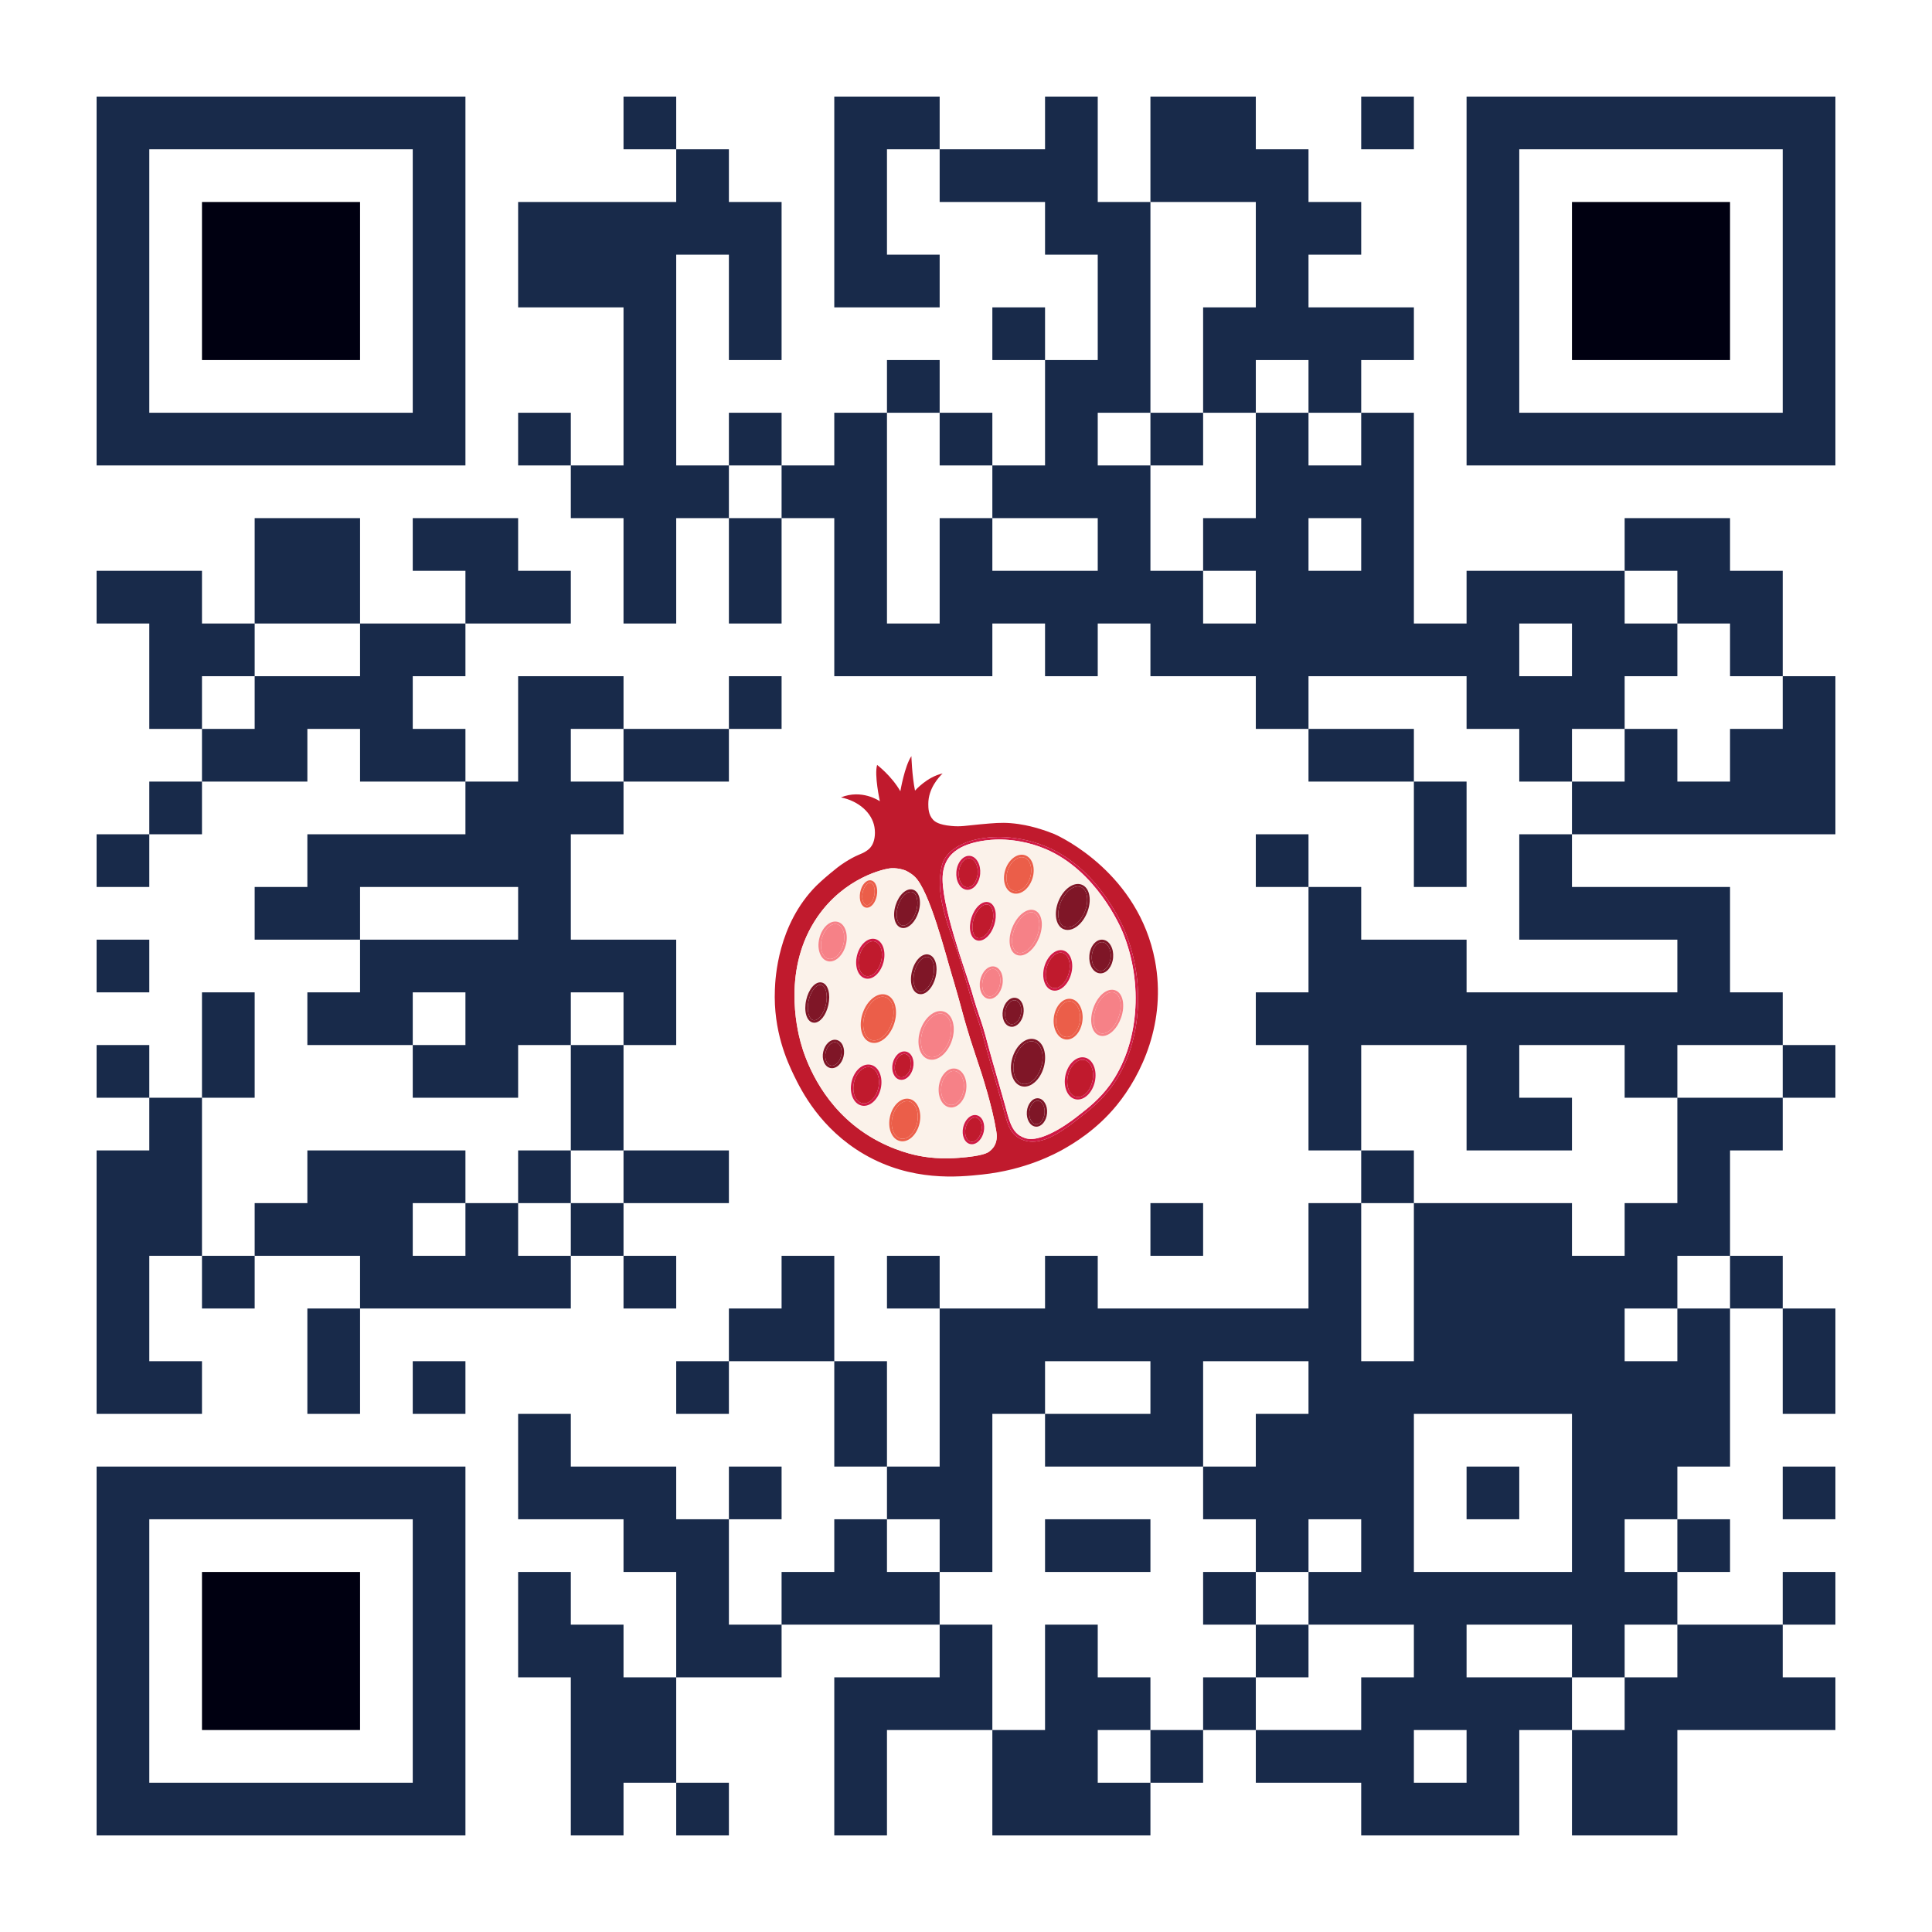 <?xml version="1.0" encoding="UTF-8"?> <svg xmlns="http://www.w3.org/2000/svg" width="1427" height="1427" viewBox="0 0 1427 1427" fill="none"><rect x="0" y="0" width="1427" height="1427" fill="#808080" stroke="none"/><g clip-path="url(#clip0_2001_2)"><path d="M1427 0H0V1427H1427V0Z" fill="white"></path><path d="M1355.65 71.35H71.35V1355.65H1355.65V71.35Z" fill="white"></path><path fill-rule="evenodd" clip-rule="evenodd" d="M71.35 71.35H343.78V343.78H71.35V71.35ZM110.269 110.269V304.861H304.861V110.269H110.269Z" fill="#182A4A"></path><path fill-rule="evenodd" clip-rule="evenodd" d="M149.187 149.187H265.943V265.943H149.187V149.187Z" fill="#000011"></path><path fill-rule="evenodd" clip-rule="evenodd" d="M1355.66 71.35V343.78H1083.23V71.35L1355.66 71.35ZM1316.74 110.269L1122.15 110.269V304.861H1316.74V110.269Z" fill="#182A4A"></path><path fill-rule="evenodd" clip-rule="evenodd" d="M1277.83 149.187V265.943H1161.07V149.187H1277.83Z" fill="#000011"></path><path fill-rule="evenodd" clip-rule="evenodd" d="M71.35 1355.66L71.35 1083.23H343.78V1355.66H71.35ZM110.269 1316.74H304.861V1122.15H110.269L110.269 1316.74Z" fill="#182A4A"></path><path fill-rule="evenodd" clip-rule="evenodd" d="M149.187 1277.83V1161.07H265.943V1277.83H149.187Z" fill="#000011"></path><path fill-rule="evenodd" clip-rule="evenodd" d="M460.536 71.35V110.269H499.454V149.187H382.699V227.024H460.536V343.78H421.617V304.861H382.699V343.78H421.617V382.699H460.536V460.536H499.454V382.699H538.373V460.536H577.291V382.699H616.21V499.454H732.966V460.536H771.884V499.454H810.803V460.536H849.721V499.454H927.559V538.373H966.477V577.291H1044.31V655.129H1083.23V577.291H1044.31V538.373H966.477V499.454H1083.23V538.373H1122.15V577.291H1161.07V616.21H1122.15V694.047H1238.91V732.966H1083.23V694.047H1005.4V655.129H966.477V616.21H927.559V655.129H966.477V732.966H927.559V771.884H966.477V849.721H1005.4V888.64H966.477V966.477H810.803V927.559H771.884V966.477H694.047V927.559H655.129V966.477H694.047V1083.23H655.129V1005.4H616.21V927.559H577.291V966.477H538.373V1005.4H499.454V1044.31H538.373V1005.4H616.21V1083.23H655.129V1122.15H616.21V1161.07H577.291V1199.99H538.373V1122.15H577.291V1083.23H538.373V1122.15H499.454V1083.23H421.617V1044.31H382.699V1122.15H460.536V1161.07H499.454V1238.91H460.536V1199.99H421.617V1161.07H382.699V1238.91H421.617V1355.66H460.536V1316.74H499.454V1355.66H538.373V1316.74H499.454V1238.91H577.291V1199.99H694.047V1238.91H616.21V1355.66H655.129V1277.83H732.966V1355.66H849.721V1316.74H888.64V1277.83H927.559V1316.74H1005.4V1355.66H1122.15V1277.83H1161.07V1355.66H1238.91V1277.83H1355.66V1238.91H1316.74V1199.99H1355.66V1161.07H1316.74V1199.99H1238.91V1161.07H1277.83V1122.15H1238.91V1083.23H1277.83V966.477H1316.74V1044.31H1355.66V966.477H1316.74V927.559H1277.83V849.721H1316.74V810.803H1355.66V771.884H1316.74V732.966H1277.83V655.129H1161.07V616.21H1355.66V499.454H1316.74V421.617H1277.83V382.699H1199.99V421.617H1083.23V460.536H1044.31V304.861H1005.4V265.943H1044.31V227.024H966.477V188.106H1005.4V149.187H966.477V110.269H927.559V71.35H849.721V149.187H810.803V71.35H771.884V110.269H694.047V71.35H616.21V227.024H694.047V188.106H655.129V110.269H694.047V149.187H771.884V188.106H810.803V265.943H771.884V227.024H732.966V265.943H771.884V343.78H732.966V304.861H694.047V265.943H655.129V304.861H616.21V343.78H577.291V304.861H538.373V343.78H499.454V188.106H538.373V265.943H577.291V149.187H538.373V110.269H499.454V71.35H460.536ZM1005.4 71.35V110.269H1044.31V71.35H1005.4ZM849.721 149.187V304.861H810.803V343.78H849.721V421.617H888.64V460.536H927.559V421.617H888.64V382.699H927.559V304.861H966.477V343.78H1005.4V304.861H966.477V265.943H927.559V304.861H888.64V227.024H927.559V149.187H849.721ZM655.129 304.861V460.536H694.047V382.699H732.966V421.617H810.803V382.699H732.966V343.78H694.047V304.861H655.129ZM849.721 304.861V343.78H888.64V304.861H849.721ZM538.373 343.78V382.699H577.291V343.78H538.373ZM188.106 382.699V460.536H149.187V421.617H71.35V460.536H110.269V538.373H149.187V577.291H110.269V616.21H71.35V655.129H110.269V616.21H149.187V577.291H227.024V538.373H265.943V577.291H343.78V616.21H227.024V655.129H188.106V694.047H265.943V732.966H227.024V771.884H304.861V810.803H382.699V771.884H421.617V849.721H382.699V888.64H343.78V849.721H227.024V888.64H188.106V927.559H149.187V810.803H188.106V732.966H149.187V810.803H110.269V771.884H71.35V810.803H110.269V849.721H71.35V1044.31H149.187V1005.4H110.269V927.559H149.187V966.477H188.106V927.559H265.943V966.477H227.024V1044.31H265.943V966.477H421.617V927.559H460.536V966.477H499.454V927.559H460.536V888.64H538.373V849.721H460.536V771.884H499.454V694.047H421.617V616.21H460.536V577.291H538.373V538.373H577.291V499.454H538.373V538.373H460.536V499.454H382.699V577.291H343.78V538.373H304.861V499.454H343.78V460.536H421.617V421.617H382.699V382.699H304.861V421.617H343.78V460.536H265.943V382.699H188.106ZM966.477 382.699V421.617H1005.4V382.699H966.477ZM1199.99 421.617V460.536H1238.91V499.454H1199.99V538.373H1161.07V577.291H1199.99V538.373H1238.91V577.291H1277.83V538.373H1316.74V499.454H1277.83V460.536H1238.91V421.617H1199.99ZM188.106 460.536V499.454H149.187V538.373H188.106V499.454H265.943V460.536H188.106ZM1122.15 460.536V499.454H1161.07V460.536H1122.15ZM421.617 538.373V577.291H460.536V538.373H421.617ZM265.943 655.129V694.047H382.699V655.129H265.943ZM71.35 694.047V732.966H110.269V694.047H71.35ZM304.861 732.966V771.884H343.78V732.966H304.861ZM421.617 732.966V771.884H460.536V732.966H421.617ZM1005.4 771.884V849.721H1044.31V888.64H1005.4V1005.4H1044.31V888.64H1161.07V927.559H1199.99V888.64H1238.91V810.803H1316.74V771.884H1238.91V810.803H1199.99V771.884H1122.15V810.803H1161.07V849.721H1083.23V771.884H1005.4ZM421.617 849.721V888.64H382.699V927.559H421.617V888.64H460.536V849.721H421.617ZM304.861 888.64V927.559H343.78V888.64H304.861ZM849.721 888.64V927.559H888.64V888.64H849.721ZM1238.91 927.559V966.477H1199.99V1005.4H1238.91V966.477H1277.83V927.559H1238.91ZM304.861 1005.4V1044.31H343.78V1005.4H304.861ZM771.884 1005.4V1044.31H732.966V1161.07H694.047V1122.15H655.129V1161.07H694.047V1199.99H732.966V1277.83H771.884V1199.99H810.803V1238.91H849.721V1277.83H810.803V1316.74H849.721V1277.83H888.64V1238.91H927.559V1277.83H1005.4V1238.91H1044.31V1199.99H966.477V1161.07H1005.4V1122.15H966.477V1161.07H927.559V1122.15H888.64V1083.23H927.559V1044.31H966.477V1005.4H888.64V1083.23H771.884V1044.31H849.721V1005.4H771.884ZM1044.31 1044.31V1161.07H1161.07V1044.31H1044.31ZM1083.23 1083.23V1122.15H1122.15V1083.23H1083.23ZM1316.74 1083.23V1122.15H1355.66V1083.23H1316.74ZM771.884 1122.15V1161.07H849.721V1122.15H771.884ZM1199.99 1122.15V1161.07H1238.91V1122.15H1199.99ZM888.64 1161.07V1199.99H927.559V1238.91H966.477V1199.99H927.559V1161.07H888.64ZM1083.23 1199.99V1238.91H1161.07V1277.83H1199.99V1238.91H1238.91V1199.99H1199.99V1238.91H1161.07V1199.99H1083.23ZM1044.31 1277.83V1316.74H1083.23V1277.83H1044.31Z" fill="#182A4A"></path><path d="M734.531 846.216C736.856 842.065 736.21 837.674 735.878 835.571C732.871 816.752 724.735 792.085 724.735 792.085C723.517 788.303 722.262 784.502 720.971 780.683C719.513 776.292 718.037 771.883 716.635 767.437C715.252 763.046 714.052 758.987 713.905 758.452C713.443 756.883 712.945 755.168 712.41 753.304C711.599 750.426 710.934 747.972 710.233 745.371C709.624 743.12 708.997 740.777 708.204 737.936C705.953 729.818 703.315 721.054 702.853 719.486C698.37 704.727 686.581 657.754 675.53 647.422C672.319 644.434 668.574 642.884 668.574 642.884C668.574 642.884 664.109 641.076 658.648 641.26C653.114 641.463 623.723 648.271 603.761 677.255C577.913 714.819 588.577 759.559 591.308 769.669C594.647 782.104 605.68 813.339 635.642 834.851C653.464 847.674 671.415 852.249 678.297 853.614C681.268 854.223 684.127 854.648 687.024 854.961C691.415 855.422 698.407 855.939 708.333 855.183C725.823 853.836 729.384 851.548 730.86 850.386C733.055 848.67 734.089 847.046 734.531 846.216ZM821.373 802.288C842.904 772.326 846.778 726.368 830.967 687.938C827.812 680.281 810.211 641.223 772.962 625.394C759.826 619.822 747.52 618.42 739.513 618.235C734.863 618.124 718.406 618.143 706.267 625.91C700.492 629.6 698.167 633.475 697.392 634.914C696.691 636.187 695.437 638.788 694.68 644.581C693.001 657.385 695.972 668.566 698.075 676.351C699.791 682.661 701.119 686.277 702.983 691.295C703.887 693.768 704.938 696.572 706.193 700.188C708.167 705.889 709.532 710.169 715.953 732.77C718.665 742.327 720.344 747.253 721.82 751.588C723.572 756.791 725.104 761.293 727.908 772.123C729.07 776.606 731.672 785.628 734.421 795.185C736.635 802.823 738.904 810.738 740.491 816.457C740.896 817.933 741.265 819.317 741.616 820.627C744.125 830.017 745.638 835.681 751.265 839.685C751.985 840.202 753.94 841.475 756.523 842.342C758.534 842.987 760.582 843.283 762.648 843.283C774.696 843.283 787.611 833.228 797.426 825.571L798.791 824.501C804.031 820.442 813.754 812.878 821.373 802.288ZM853.088 709.505C861.686 754.836 843.254 793.893 824.694 816.512C809.621 834.888 792.426 844.851 785.581 848.744C779.77 852.046 757.519 864.149 725.362 867.525C708.093 869.352 673.445 872.986 638.299 852.581C605.92 833.781 591.769 805.424 586.345 794.17C581.658 784.429 571.032 761.68 572.341 730.759C572.692 722.475 574.389 682.956 602.931 654.249C603.761 653.418 607.746 649.599 613.281 645.024C617.008 641.943 619.904 639.544 624.111 636.851C627.819 634.489 631.085 632.737 633.52 631.703C637.21 630.135 638.132 629.766 640.033 628.456C641.988 627.146 642.819 626.224 643.852 624.656C645.697 621.851 646.878 616.63 645.881 610.874C644.073 600.358 634.258 591.631 621.14 588.974C636.49 582.757 649.294 591.41 649.885 591.815C649.737 591.096 645.66 572.407 647.855 564.99C647.855 564.99 658.353 572.868 665.013 584.417C665.013 584.417 668.131 565.912 673.168 558.496C673.168 558.496 673.611 573.015 675.843 583.974C675.843 583.974 684.754 573.735 696.23 571.3C693.5 573.956 685.585 582.332 685.659 593.937C685.677 596.797 685.714 601.741 689.127 605.394C690.474 606.852 693.241 609.176 702.651 610.062C709.827 610.745 713.13 609.859 723.683 608.881C734.181 607.922 739.439 607.442 746.468 607.996C754.623 608.641 761.099 610.32 764.18 611.132C764.18 611.132 771.357 613.014 778.331 615.892C784.493 618.438 840.967 645.614 853.088 709.505Z" fill="#C01A2D"></path><path d="M819.879 801.218C841.059 771.735 844.823 726.497 829.27 688.639C827.351 684.008 809.602 642.976 772.242 627.091C759.383 621.63 747.317 620.265 739.476 620.08C738.074 620.043 719.347 619.711 707.429 627.331C703.831 629.655 701.894 632.017 701.211 632.921C697.448 637.829 696.728 643.05 696.47 645.061C693.702 665.392 714.366 720.446 717.724 732.272C720.417 741.773 722.096 746.681 723.554 750.998C725.343 756.238 726.875 760.776 729.698 771.662C730.86 776.126 733.443 785.13 736.192 794.668C738.406 802.325 740.675 810.221 742.262 815.977C742.668 817.453 743.037 818.837 743.387 820.147C745.804 829.132 747.704 834.685 752.335 838.172C752.335 838.172 754.254 839.63 757.114 840.589C770.416 845.035 794.603 825.497 796.3 824.114L797.666 823.044C803.182 818.763 812.407 811.586 819.879 801.218ZM830.967 687.938C846.778 726.368 842.904 772.326 821.373 802.288C813.754 812.878 804.031 820.442 798.791 824.501L797.426 825.571C787.611 833.228 774.696 843.283 762.648 843.283C760.582 843.283 758.534 842.987 756.523 842.342C753.94 841.475 751.985 840.202 751.265 839.685C745.638 835.681 744.125 830.017 741.616 820.627C741.265 819.317 740.896 817.933 740.491 816.457C738.904 810.738 736.635 802.823 734.421 795.185C731.672 785.628 729.07 776.606 727.908 772.123C725.104 761.293 723.572 756.791 721.82 751.588C720.344 747.253 718.665 742.327 715.953 732.77C709.532 710.169 708.167 705.889 706.193 700.188C704.938 696.572 703.887 693.768 702.983 691.295C701.119 686.277 699.791 682.661 698.075 676.351C695.972 668.566 693.001 657.385 694.68 644.581C695.437 638.788 696.691 636.187 697.392 634.914C698.167 633.475 700.492 629.6 706.267 625.91C718.406 618.143 734.863 618.125 739.513 618.235C747.52 618.42 759.826 619.822 772.962 625.394C810.211 641.223 827.812 680.281 830.967 687.938Z" fill="#D01A45"></path><path d="M723.978 645.393C724.255 642.109 723.628 638.936 722.225 636.463C720.768 633.862 718.628 632.331 716.211 632.128C711.396 631.777 706.949 637.017 706.377 643.935C706.1 647.219 706.728 650.393 708.111 652.865C709.587 655.466 711.709 656.998 714.126 657.201C714.311 657.219 714.477 657.219 714.661 657.219C719.292 657.219 723.425 652.053 723.978 645.393ZM734.365 683.178C735.528 679.506 735.804 675.779 735.14 672.698C734.421 669.414 732.742 667.2 730.399 666.462C728.074 665.724 725.417 666.555 722.945 668.824C720.62 670.964 718.702 674.156 717.539 677.827C716.377 681.499 716.1 685.225 716.764 688.307C717.465 691.591 719.144 693.804 721.487 694.542C722.041 694.727 722.613 694.801 723.203 694.801C725.085 694.801 727.059 693.915 728.941 692.181C731.284 690.041 733.203 686.849 734.365 683.178ZM740.398 727.327C741.634 720.759 738.959 714.708 734.421 713.859C729.882 712.992 725.177 717.66 723.941 724.228C722.705 730.814 725.38 736.866 729.919 737.714C730.288 737.788 730.638 737.807 731.007 737.807C733.092 737.807 735.159 736.7 736.837 734.836C738.516 732.973 739.826 730.353 740.398 727.327ZM755.877 749.098C756.984 743.249 754.494 737.825 750.324 737.05C748.239 736.663 746.081 737.438 744.254 739.264C742.52 740.998 741.284 743.471 740.749 746.257C740.232 749.024 740.49 751.791 741.468 754.042C742.501 756.404 744.236 757.917 746.32 758.304C746.653 758.378 747.003 758.415 747.354 758.415C749.254 758.415 751.136 757.437 752.667 755.776C754.198 754.116 755.379 751.791 755.877 749.098ZM762.556 648.88C763.737 645.19 763.829 641.371 762.833 638.161C761.8 634.84 759.733 632.515 756.984 631.648C751.468 629.895 744.974 634.766 742.501 642.515C741.339 646.205 741.247 650.005 742.225 653.215C743.258 656.555 745.343 658.861 748.073 659.728C748.848 659.986 749.641 660.097 750.453 660.097C752.501 660.097 754.623 659.322 756.615 657.791C759.272 655.725 761.394 652.57 762.556 648.88ZM767.39 692.882C769.161 688.583 769.862 684.118 769.364 680.336C768.829 676.351 767.058 673.547 764.346 672.44C761.652 671.333 758.405 672.071 755.232 674.525C752.206 676.868 749.568 680.521 747.796 684.82C746.025 689.118 745.324 693.583 745.822 697.365C746.357 701.35 748.129 704.155 750.841 705.262C751.671 705.612 752.556 705.778 753.46 705.778C758.46 705.778 764.18 700.686 767.39 692.882ZM770.951 788.211C772.224 783.654 772.279 779.023 771.08 775.167C769.825 771.182 767.39 768.488 764.198 767.603C757.778 765.776 750.361 772.086 747.667 781.643C744.974 791.2 747.999 800.461 754.401 802.269C755.158 802.472 755.933 802.583 756.726 802.583C759.235 802.583 761.837 801.494 764.235 799.41C767.279 796.753 769.659 792.786 770.951 788.211ZM773.368 822.342C773.884 816.568 770.951 811.568 766.836 811.199C762.741 810.83 758.958 815.239 758.442 821.014C757.925 826.789 760.859 831.789 764.973 832.158C765.139 832.176 765.287 832.194 765.453 832.194C769.382 832.194 772.869 827.896 773.368 822.342ZM791.116 719.523C792.223 715.667 792.26 711.756 791.245 708.49C790.193 705.096 788.109 702.808 785.397 702.033C779.972 700.502 773.681 705.852 771.375 713.951C769.087 722.069 771.67 729.91 777.094 731.442C777.74 731.626 778.404 731.718 779.068 731.718C781.209 731.718 783.404 730.777 785.452 729.006C788.016 726.755 790.027 723.379 791.116 719.523ZM799.492 754.079C799.99 750.131 799.381 746.275 797.813 743.231C796.19 740.057 793.699 738.102 790.802 737.751C787.924 737.382 785.028 738.655 782.666 741.33C780.378 743.895 778.865 747.493 778.367 751.441C777.334 759.706 781.227 767.031 787.057 767.769C787.371 767.806 787.703 767.824 788.016 767.824C790.581 767.824 793.09 766.551 795.193 764.189C797.463 761.607 798.994 758.027 799.492 754.079ZM802.887 674.23C804.658 669.912 805.285 665.411 804.639 661.555C803.975 657.533 802.02 654.673 799.123 653.474C796.226 652.293 792.832 652.957 789.511 655.337C786.338 657.606 783.607 661.241 781.836 665.558C778.109 674.617 779.806 683.916 785.6 686.314C786.54 686.701 787.537 686.886 788.57 686.886C790.71 686.886 792.979 686.074 795.212 684.469C798.385 682.181 801.116 678.547 802.887 674.23ZM808.661 798.948C810.543 790.443 807.241 782.436 801.263 781.108C798.293 780.444 795.175 781.477 792.444 784.023C789.824 786.458 787.887 790.056 786.983 794.096C785.083 802.601 788.404 810.59 794.382 811.937C794.953 812.066 795.525 812.121 796.097 812.121C801.54 812.121 806.946 806.623 808.661 798.948ZM822.185 707.217C822.462 703.952 821.834 700.815 820.432 698.362C818.975 695.779 816.835 694.266 814.418 694.063C809.547 693.62 805.156 698.897 804.603 705.76C804.326 709.007 804.953 712.162 806.337 714.616C807.813 717.198 809.934 718.711 812.351 718.914C812.536 718.933 812.702 718.933 812.886 718.933C817.517 718.933 821.65 713.822 822.185 707.217ZM828.052 751.718C829.583 747.345 830.026 742.843 829.288 739.08C828.495 735.131 826.521 732.401 823.698 731.423C817.96 729.394 810.875 735.15 807.573 744.504C804.27 753.858 806.189 762.769 811.927 764.798C812.702 765.075 813.495 765.204 814.307 765.204C819.51 765.204 825.192 759.817 828.052 751.718ZM829.27 688.639C844.823 726.497 841.059 771.735 819.879 801.218C812.407 811.586 803.182 818.763 797.666 823.044L796.3 824.114C794.603 825.497 770.416 845.035 757.113 840.589C754.254 839.63 752.335 838.172 752.335 838.172C747.704 834.685 745.804 829.132 743.387 820.147C743.036 818.837 742.667 817.453 742.262 815.977C740.675 810.221 738.406 802.325 736.192 794.668C733.443 785.13 730.86 776.126 729.697 771.662C726.875 760.776 725.343 756.238 723.554 750.998C722.096 746.681 720.417 741.773 717.724 732.272C714.366 720.446 693.702 665.392 696.47 645.061C696.728 643.05 697.448 637.829 701.211 632.921C701.894 632.017 703.831 629.655 707.429 627.331C719.347 619.711 738.074 620.043 739.476 620.08C747.317 620.265 759.383 621.63 772.242 627.091C809.602 642.976 827.351 684.008 829.27 688.639Z" fill="#FBF2EA"></path><path d="M827.794 742.843C827.794 741.663 827.702 740.5 827.48 739.43C826.816 736.146 825.266 733.932 823.089 733.157C822.499 732.954 821.908 732.862 821.3 732.862C816.927 732.862 811.872 737.881 809.307 745.113C806.411 753.36 807.85 761.404 812.536 763.064C817.222 764.725 823.403 759.356 826.299 751.109C827.296 748.305 827.794 745.463 827.794 742.843ZM829.288 739.08C830.026 742.843 829.583 747.345 828.052 751.718C825.192 759.817 819.51 765.204 814.307 765.204C813.495 765.204 812.702 765.075 811.927 764.798C806.189 762.769 804.271 753.858 807.573 744.504C810.876 735.15 817.96 729.394 823.698 731.423C826.521 732.401 828.495 735.132 829.288 739.08Z" fill="#F68187"></path><path d="M827.48 739.43C827.702 740.5 827.794 741.663 827.794 742.843C827.794 745.463 827.296 748.305 826.299 751.109C823.403 759.356 817.222 764.725 812.536 763.064C807.85 761.404 806.411 753.36 809.307 745.113C811.872 737.881 816.927 732.862 821.3 732.862C821.908 732.862 822.499 732.954 823.089 733.157C825.266 733.932 826.816 736.146 827.48 739.43Z" fill="#F68187"></path><path d="M820.359 707.07C820.598 704.173 820.045 701.406 818.846 699.266C817.683 697.236 816.06 696.037 814.27 695.889H813.883C810.193 695.889 806.909 700.262 806.429 705.907C806.189 708.804 806.724 711.571 807.942 713.712C809.104 715.723 810.728 716.922 812.518 717.069C816.392 717.401 819.86 712.9 820.359 707.07ZM820.432 698.362C821.835 700.815 822.462 703.952 822.185 707.217C821.65 713.822 817.517 718.933 812.887 718.933C812.702 718.933 812.536 718.933 812.352 718.914C809.935 718.711 807.813 717.199 806.337 714.616C804.953 712.162 804.326 709.007 804.603 705.76C805.156 698.897 809.547 693.62 814.418 694.063C816.835 694.266 818.975 695.779 820.432 698.362Z" fill="#7F1627"></path><path d="M818.846 699.266C820.045 701.406 820.598 704.173 820.358 707.07C819.86 712.9 816.392 717.402 812.517 717.069C810.728 716.922 809.104 715.723 807.942 713.712C806.724 711.571 806.189 708.804 806.429 705.907C806.909 700.262 810.193 695.889 813.883 695.889H814.27C816.06 696.037 817.683 697.236 818.846 699.266Z" fill="#7F1627"></path><path d="M806.854 798.543C808.532 791.034 805.839 784.023 800.857 782.916C800.415 782.805 799.953 782.768 799.511 782.768C797.555 782.768 795.544 783.654 793.717 785.37C791.356 787.565 789.603 790.812 788.791 794.502C787.113 802.011 789.806 809.022 794.788 810.129C799.75 811.236 805.175 806.052 806.854 798.543ZM801.263 781.108C807.241 782.436 810.543 790.443 808.662 798.948C806.946 806.623 801.54 812.121 796.097 812.121C795.526 812.121 794.954 812.066 794.382 811.937C788.404 810.59 785.083 802.601 786.983 794.096C787.887 790.056 789.825 786.458 792.444 784.023C795.175 781.477 798.293 780.444 801.263 781.108Z" fill="#D01A45"></path><path d="M800.857 782.916C805.839 784.023 808.532 791.034 806.854 798.543C805.175 806.052 799.75 811.236 794.788 810.129C789.806 809.022 787.113 802.011 788.791 794.502C789.603 790.812 791.356 787.565 793.717 785.37C795.544 783.654 797.555 782.768 799.511 782.768C799.953 782.768 800.415 782.805 800.857 782.916Z" fill="#C01A2D"></path><path d="M803.053 664.654C803.053 663.695 802.979 662.754 802.831 661.868C802.26 658.492 800.691 656.131 798.422 655.19C797.703 654.894 796.946 654.747 796.153 654.747C794.4 654.747 792.5 655.448 790.599 656.832C787.703 658.916 785.194 662.274 783.552 666.259C780.212 674.377 781.448 682.606 786.301 684.598C788.588 685.539 791.374 684.949 794.142 682.956C797.038 680.871 799.529 677.532 801.189 673.528C802.407 670.54 803.053 667.477 803.053 664.654ZM804.64 661.555C805.285 665.411 804.658 669.912 802.887 674.23C801.116 678.547 798.385 682.181 795.212 684.469C792.979 686.074 790.71 686.886 788.57 686.886C787.537 686.886 786.541 686.701 785.6 686.314C779.806 683.916 778.109 674.617 781.836 665.558C783.607 661.241 786.338 657.607 789.511 655.337C792.832 652.957 796.227 652.293 799.123 653.474C802.02 654.673 803.975 657.533 804.64 661.555Z" fill="#7F1627"></path><path d="M802.832 661.868C802.979 662.754 803.053 663.695 803.053 664.654C803.053 667.477 802.407 670.54 801.19 673.529C799.529 677.532 797.038 680.871 794.142 682.956C791.374 684.949 788.589 685.539 786.301 684.598C781.449 682.606 780.212 674.377 783.552 666.259C785.194 662.274 787.703 658.917 790.6 656.832C792.5 655.448 794.4 654.747 796.153 654.747C796.946 654.747 797.703 654.895 798.422 655.19C800.691 656.131 802.26 658.492 802.832 661.868Z" fill="#7F1627"></path><path d="M797.666 753.839C797.776 753.009 797.813 752.197 797.813 751.404C797.813 748.71 797.26 746.164 796.171 744.061C794.824 741.46 792.832 739.855 790.581 739.578C790.341 739.559 790.083 739.541 789.843 739.541C787.814 739.541 785.784 740.592 784.05 742.548C782.002 744.854 780.637 748.083 780.194 751.662C779.29 758.931 782.463 765.333 787.279 765.924C789.566 766.219 791.873 765.149 793.81 762.953C795.839 760.666 797.204 757.418 797.666 753.839ZM797.813 743.231C799.381 746.275 799.99 750.131 799.492 754.079C798.994 758.027 797.463 761.607 795.193 764.189C793.09 766.551 790.581 767.824 788.017 767.824C787.703 767.824 787.371 767.806 787.057 767.769C781.227 767.031 777.334 759.706 778.367 751.441C778.866 747.493 780.378 743.895 782.666 741.33C785.028 738.655 787.924 737.382 790.802 737.751C793.699 738.102 796.19 740.057 797.813 743.231Z" fill="#EB5E49"></path><path d="M797.813 751.404C797.813 752.197 797.776 753.009 797.666 753.839C797.205 757.419 795.839 760.666 793.81 762.953C791.873 765.149 789.566 766.219 787.279 765.924C782.463 765.333 779.29 758.931 780.194 751.662C780.637 748.083 782.002 744.854 784.05 742.548C785.784 740.593 787.814 739.541 789.843 739.541C790.083 739.541 790.341 739.559 790.581 739.578C792.832 739.855 794.825 741.46 796.171 744.061C797.26 746.164 797.813 748.71 797.813 751.404Z" fill="#EB5E49"></path><path d="M790.138 713.564C790.138 711.959 789.917 710.428 789.474 709.044C788.625 706.258 786.983 704.413 784.899 703.823C784.419 703.675 783.921 703.62 783.441 703.62C779.345 703.62 774.954 708.103 773.165 714.45C771.154 721.59 773.146 728.397 777.611 729.67C779.696 730.242 782.039 729.523 784.234 727.604C786.541 725.593 788.349 722.549 789.345 719.025C789.862 717.18 790.138 715.335 790.138 713.564ZM791.245 708.49C792.26 711.756 792.223 715.667 791.116 719.523C790.028 723.379 788.017 726.755 785.452 729.006C783.404 730.777 781.209 731.718 779.069 731.718C778.404 731.718 777.74 731.626 777.094 731.442C771.67 729.91 769.087 722.069 771.375 713.951C773.681 705.852 779.973 700.502 785.397 702.033C788.109 702.808 790.194 705.096 791.245 708.49Z" fill="#D01A45"></path><path d="M789.474 709.044C789.917 710.427 790.138 711.959 790.138 713.564C790.138 715.335 789.861 717.18 789.345 719.025C788.349 722.549 786.541 725.593 784.234 727.604C782.039 729.523 779.696 730.242 777.611 729.67C773.146 728.397 771.154 721.589 773.165 714.449C774.954 708.103 779.345 703.62 783.441 703.62C783.921 703.62 784.419 703.675 784.899 703.823C786.983 704.413 788.625 706.258 789.474 709.044Z" fill="#C01A2D"></path><path d="M771.541 822.176C771.966 817.416 769.77 813.321 766.67 813.044C766.56 813.025 766.449 813.025 766.338 813.025C763.368 813.025 760.693 816.586 760.287 821.18C759.863 825.94 762.04 830.054 765.139 830.331C768.276 830.626 771.117 826.955 771.541 822.176ZM766.837 811.199C770.951 811.568 773.884 816.568 773.368 822.342C772.87 827.896 769.383 832.194 765.453 832.194C765.287 832.194 765.139 832.176 764.973 832.158C760.859 831.789 757.925 826.789 758.442 821.014C758.959 815.239 762.741 810.83 766.837 811.199Z" fill="#7F1627"></path><path d="M766.67 813.044C769.77 813.321 771.965 817.416 771.541 822.176C771.117 826.955 768.276 830.626 765.139 830.331C762.04 830.054 759.863 825.94 760.287 821.18C760.693 816.586 763.368 813.025 766.338 813.025C766.449 813.025 766.56 813.025 766.67 813.044Z" fill="#7F1627"></path><path d="M770.102 781.182C770.102 779.263 769.844 777.399 769.309 775.72C768.257 772.344 766.265 770.093 763.7 769.374C763.11 769.208 762.501 769.116 761.892 769.116C756.911 769.116 751.597 774.503 749.439 782.141C747.022 790.72 749.475 798.948 754.918 800.498C757.483 801.218 760.361 800.332 763.017 798.008C765.785 795.591 767.98 791.938 769.161 787.713C769.788 785.499 770.102 783.303 770.102 781.182ZM771.08 775.167C772.279 779.023 772.224 783.654 770.951 788.211C769.659 792.786 767.279 796.753 764.235 799.41C761.837 801.494 759.235 802.583 756.726 802.583C755.933 802.583 755.158 802.472 754.401 802.269C747.999 800.461 744.974 791.2 747.667 781.643C750.361 772.086 757.778 765.776 764.198 767.603C767.39 768.488 769.825 771.182 771.08 775.167Z" fill="#7F1627"></path><path d="M769.309 775.721C769.844 777.399 770.102 779.263 770.102 781.182C770.102 783.303 769.788 785.499 769.161 787.713C767.98 791.938 765.785 795.591 763.017 798.008C760.361 800.332 757.483 801.218 754.918 800.498C749.475 798.948 747.022 790.72 749.439 782.141C751.597 774.503 756.911 769.116 761.892 769.116C762.501 769.116 763.11 769.208 763.7 769.374C766.265 770.093 768.257 772.344 769.309 775.721Z" fill="#7F1627"></path><path d="M765.674 692.181C767.335 688.177 767.98 684.045 767.538 680.576C767.095 677.274 765.711 675.004 763.645 674.156C763.054 673.897 762.409 673.787 761.744 673.787C760.084 673.787 758.239 674.525 756.376 675.982C753.59 678.122 751.154 681.517 749.512 685.521C747.852 689.524 747.206 693.657 747.649 697.125C748.092 700.428 749.475 702.716 751.542 703.564C755.914 705.372 762.39 700.151 765.674 692.181ZM769.364 680.336C769.862 684.118 769.161 688.583 767.39 692.882C764.18 700.686 758.46 705.778 753.461 705.778C752.557 705.778 751.671 705.612 750.841 705.262C748.129 704.155 746.357 701.35 745.822 697.365C745.324 693.583 746.025 689.118 747.797 684.82C749.568 680.521 752.206 676.868 755.232 674.525C758.405 672.071 761.652 671.333 764.346 672.44C767.058 673.547 768.829 676.351 769.364 680.336Z" fill="#F68187"></path><path d="M767.538 680.576C767.98 684.045 767.335 688.177 765.674 692.181C762.39 700.151 755.914 705.372 751.542 703.564C749.475 702.716 748.092 700.428 747.649 697.125C747.206 693.657 747.852 689.524 749.512 685.521C751.154 681.517 753.59 678.122 756.376 675.982C758.239 674.525 760.084 673.787 761.744 673.787C762.409 673.787 763.054 673.897 763.645 674.156C765.711 675.004 767.095 677.274 767.538 680.576Z" fill="#F68187"></path><path d="M761.671 642.865C761.671 641.408 761.468 640.006 761.08 638.714C760.232 635.965 758.571 634.083 756.431 633.419C755.841 633.216 755.232 633.124 754.623 633.124C750.509 633.124 746.136 637.183 744.273 643.068C743.203 646.408 743.11 649.821 743.996 652.68C744.845 655.411 746.487 657.293 748.627 657.975C750.785 658.658 753.221 658.068 755.49 656.315C757.852 654.507 759.733 651.647 760.804 648.308C761.375 646.481 761.671 644.636 761.671 642.865ZM762.833 638.161C763.829 641.371 763.737 645.19 762.556 648.88C761.394 652.57 759.272 655.725 756.615 657.791C754.623 659.322 752.501 660.097 750.453 660.097C749.642 660.097 748.848 659.986 748.073 659.728C745.343 658.861 743.258 656.555 742.225 653.216C741.247 650.005 741.339 646.205 742.502 642.515C744.974 634.766 751.468 629.895 756.984 631.648C759.733 632.515 761.8 634.84 762.833 638.161Z" fill="#EB5E49"></path><path d="M761.08 638.714C761.468 640.006 761.671 641.408 761.671 642.865C761.671 644.636 761.375 646.481 760.803 648.308C759.733 651.647 757.852 654.507 755.49 656.315C753.221 658.068 750.785 658.658 748.627 657.976C746.487 657.293 744.845 655.411 743.996 652.68C743.11 649.821 743.203 646.408 744.273 643.068C746.136 637.183 750.509 633.124 754.623 633.124C755.232 633.124 755.841 633.216 756.431 633.419C758.571 634.083 760.232 635.965 761.08 638.714Z" fill="#EB5E49"></path><path d="M754.069 748.766C754.992 743.895 753.147 739.449 749.973 738.858C749.752 738.821 749.512 738.803 749.272 738.803C748.018 738.803 746.726 739.412 745.564 740.574C744.088 742.032 743.018 744.172 742.575 746.589C742.114 749.006 742.317 751.385 743.166 753.304C743.94 755.075 745.195 756.219 746.653 756.496C749.826 757.086 753.147 753.618 754.069 748.766ZM750.324 737.05C754.494 737.825 756.984 743.249 755.877 749.098C755.379 751.791 754.198 754.116 752.667 755.776C751.136 757.437 749.254 758.415 747.354 758.415C747.003 758.415 746.653 758.378 746.32 758.304C744.236 757.917 742.501 756.404 741.468 754.042C740.49 751.791 740.232 749.024 740.749 746.257C741.284 743.471 742.52 740.998 744.254 739.264C746.081 737.438 748.239 736.663 750.324 737.05Z" fill="#7F1627"></path><path d="M749.974 738.858C753.147 739.449 754.992 743.895 754.069 748.766C753.147 753.618 749.826 757.086 746.653 756.496C745.195 756.219 743.941 755.075 743.166 753.304C742.317 751.385 742.114 749.005 742.575 746.589C743.018 744.172 744.088 742.032 745.564 740.574C746.727 739.412 748.018 738.803 749.273 738.803C749.512 738.803 749.752 738.821 749.974 738.858Z" fill="#7F1627"></path><path d="M738.59 726.995C738.775 725.999 738.867 725.021 738.867 724.08C738.867 719.745 736.985 716.221 734.07 715.667C733.812 715.63 733.554 715.593 733.295 715.593C730.011 715.593 726.727 719.412 725.749 724.578C724.698 730.15 726.727 735.224 730.27 735.906C733.812 736.571 737.539 732.567 738.59 726.995ZM734.421 713.859C738.959 714.708 741.635 720.759 740.398 727.327C739.826 730.353 738.517 732.973 736.838 734.836C735.159 736.7 733.092 737.807 731.008 737.807C730.639 737.807 730.288 737.788 729.919 737.714C725.38 736.866 722.705 730.814 723.941 724.228C725.178 717.66 729.882 712.992 734.421 713.859Z" fill="#F68187"></path><path d="M738.867 724.08C738.867 725.021 738.775 725.999 738.59 726.995C737.539 732.567 733.812 736.571 730.269 735.906C726.727 735.224 724.698 730.15 725.749 724.578C726.727 719.412 730.011 715.593 733.295 715.593C733.554 715.593 733.812 715.63 734.07 715.667C736.985 716.221 738.867 719.745 738.867 724.08Z" fill="#F68187"></path><path d="M611.823 742.308C612.691 738.452 612.709 734.633 611.879 731.552C610.993 728.287 609.241 726.183 606.953 725.685C604.647 725.169 602.174 726.313 599.979 728.895C597.913 731.331 596.307 734.799 595.459 738.655C593.595 746.958 595.754 754.264 600.329 755.278C600.698 755.352 601.049 755.407 601.418 755.407C603.558 755.407 605.735 754.042 607.599 751.736C609.443 749.411 610.975 746.146 611.823 742.308ZM623.096 780.148C623.705 777.436 623.52 774.706 622.598 772.473C621.639 770.112 619.96 768.562 617.893 768.101C615.827 767.639 613.65 768.322 611.768 770.056C609.979 771.68 608.669 774.078 608.06 776.79C607.451 779.503 607.635 782.233 608.558 784.465C609.517 786.827 611.196 788.377 613.263 788.838C613.687 788.93 614.111 788.986 614.536 788.986C616.196 788.986 617.893 788.266 619.388 786.901C621.177 785.259 622.487 782.86 623.096 780.148ZM624.775 697.863C625.734 694.044 625.661 690.188 624.572 687.015C623.447 683.713 621.325 681.517 618.65 680.853C615.956 680.17 613.06 681.111 610.495 683.473C608.041 685.76 606.141 689.118 605.182 692.937C603.171 700.963 605.92 708.582 611.325 709.948C611.879 710.095 612.451 710.151 613.004 710.151C615.458 710.151 617.967 708.878 620.052 706.701C622.155 704.524 623.871 701.461 624.775 697.863ZM647.634 661.444C648.114 658.843 647.966 656.26 647.247 654.212C646.453 651.961 645.07 650.559 643.317 650.245C639.867 649.599 636.361 653.529 635.31 659.175C634.277 664.839 636.177 669.746 639.627 670.392C639.867 670.429 640.107 670.447 640.365 670.447C643.557 670.447 646.656 666.684 647.634 661.444ZM650.549 803.948C651.435 799.982 651.176 795.996 649.83 792.731C648.446 789.355 646.066 787.141 643.114 786.476C640.18 785.812 637.062 786.827 634.369 789.281C631.767 791.661 629.849 795.166 628.963 799.133C627.118 807.435 630.439 815.258 636.398 816.586C636.97 816.734 637.561 816.789 638.151 816.789C640.845 816.789 643.52 815.442 645.734 813.173C647.966 810.904 649.7 807.693 650.549 803.948ZM652.579 710.593C653.538 706.774 653.483 702.937 652.394 699.764C651.25 696.461 649.147 694.266 646.453 693.583C643.76 692.919 640.863 693.841 638.299 696.221C635.845 698.491 633.963 701.848 633.004 705.667C630.993 713.693 633.742 721.331 639.129 722.678C639.701 722.826 640.254 722.899 640.826 722.899C645.734 722.899 650.77 717.789 652.579 710.593ZM660.401 756.238C661.951 751.607 662.246 746.865 661.231 742.862C660.18 738.711 657.855 735.851 654.663 734.781C648.243 732.622 640.402 738.747 637.155 748.434C635.605 753.046 635.31 757.806 636.324 761.809C637.376 765.942 639.701 768.82 642.893 769.89C643.778 770.186 644.682 770.333 645.605 770.333C648.04 770.333 650.586 769.337 653.003 767.4C656.232 764.817 658.851 760.85 660.401 756.238ZM674.404 788.764C675.013 786.052 674.847 783.322 673.925 781.089C672.947 778.728 671.268 777.178 669.202 776.717C667.135 776.255 664.958 776.938 663.076 778.654C661.305 780.296 659.977 782.694 659.368 785.406C658.095 791.126 660.438 796.531 664.571 797.454C664.995 797.546 665.419 797.602 665.844 797.602C667.504 797.602 669.202 796.882 670.696 795.498C672.486 793.875 673.795 791.476 674.404 788.764ZM678.371 673.824C680.862 665.964 679.127 658.621 674.404 657.127C672.061 656.37 669.423 657.219 666.951 659.488C664.626 661.628 662.707 664.82 661.545 668.492C659.036 676.37 660.77 683.713 665.493 685.207C666.065 685.373 666.637 685.465 667.227 685.465C669.368 685.465 671.618 684.284 673.593 682.237C675.567 680.207 677.264 677.292 678.371 673.824ZM679.201 829.667C681.12 821.088 677.781 813.007 671.748 811.66C665.715 810.313 659.257 816.199 657.339 824.796C656.416 828.892 656.656 833.006 658.003 836.364C659.386 839.851 661.803 842.139 664.792 842.803C665.364 842.932 665.954 843.006 666.545 843.006C669.294 843.006 672.024 841.604 674.275 839.242C676.544 836.881 678.334 833.56 679.201 829.667ZM691.009 721.811C691.968 718.01 692.005 714.21 691.138 711.11C690.216 707.826 688.389 705.686 685.954 705.077C681.083 703.841 675.64 709.265 673.593 717.438C671.545 725.593 673.759 732.936 678.648 734.172C679.109 734.283 679.57 734.338 680.031 734.338C684.515 734.338 689.146 729.191 691.009 721.811ZM703.056 768.654C704.606 764.023 704.901 759.282 703.887 755.278C702.835 751.127 700.492 748.267 697.319 747.197C694.127 746.127 690.548 747.013 687.208 749.688C683.98 752.253 681.341 756.219 679.792 760.85C678.242 765.462 677.947 770.222 678.961 774.226C680.013 778.359 682.356 781.237 685.529 782.307C686.415 782.602 687.319 782.75 688.26 782.75C690.677 782.75 693.223 781.753 695.64 779.816C698.868 777.233 701.507 773.267 703.056 768.654ZM713.646 804.963C714.163 801.199 713.628 797.509 712.152 794.576C710.621 791.513 708.241 789.631 705.492 789.262C702.724 788.893 699.938 790.074 697.651 792.62C695.455 795.056 693.961 798.469 693.444 802.232C692.946 805.996 693.481 809.686 694.957 812.619C696.488 815.682 698.85 817.564 701.617 817.933C701.949 817.97 702.282 818.007 702.614 818.007C705.049 818.007 707.447 816.808 709.458 814.575C711.654 812.14 713.148 808.727 713.646 804.963ZM726.58 836.05C727.188 833.265 727.022 830.479 726.118 828.172C725.141 825.756 723.462 824.169 721.377 823.708C719.274 823.246 717.078 823.966 715.178 825.737C713.37 827.416 712.023 829.888 711.414 832.674C710.086 838.56 712.429 844.094 716.617 845.035C717.023 845.128 717.429 845.164 717.835 845.164C719.735 845.164 721.617 844.224 723.185 842.6C724.753 840.976 725.971 838.707 726.58 836.05ZM735.878 835.571C736.21 837.674 736.856 842.065 734.531 846.216C734.089 847.046 733.055 848.67 730.86 850.386C729.384 851.548 725.823 853.836 708.333 855.183C698.407 855.939 691.415 855.422 687.024 854.961C684.127 854.648 681.268 854.223 678.297 853.614C671.415 852.249 653.464 847.674 635.642 834.851C605.68 813.339 594.647 782.104 591.308 769.669C588.577 759.559 577.913 714.818 603.761 677.255C623.723 648.271 653.114 641.463 658.648 641.26C664.109 641.076 668.574 642.884 668.574 642.884C668.574 642.884 672.32 644.433 675.53 647.422C686.581 657.754 698.37 704.727 702.854 719.486C703.315 721.054 705.953 729.818 708.204 737.936C708.997 740.777 709.625 743.12 710.233 745.371C710.934 747.972 711.599 750.426 712.41 753.304C712.945 755.168 713.444 756.883 713.905 758.452C714.052 758.987 715.252 763.046 716.635 767.437C718.037 771.883 719.513 776.292 720.971 780.683C722.262 784.502 723.517 788.303 724.735 792.085C724.735 792.085 732.871 816.752 735.878 835.571Z" fill="#FBF2EA"></path><path d="M733.646 676.222C733.646 675.115 733.535 674.064 733.332 673.086C732.76 670.484 731.524 668.75 729.845 668.215C729.476 668.104 729.089 668.049 728.701 668.049C727.281 668.049 725.731 668.769 724.2 670.189C722.096 672.108 720.362 675.023 719.292 678.381C718.222 681.757 717.964 685.133 718.572 687.919C719.126 690.521 720.362 692.255 722.041 692.79C723.738 693.325 725.731 692.624 727.705 690.816C729.79 688.897 731.543 685.982 732.613 682.606C733.295 680.429 733.646 678.252 733.646 676.222ZM735.14 672.698C735.804 675.779 735.528 679.506 734.365 683.178C733.203 686.849 731.284 690.041 728.941 692.181C727.059 693.915 725.085 694.801 723.203 694.801C722.613 694.801 722.041 694.727 721.488 694.543C719.144 693.805 717.466 691.591 716.764 688.307C716.1 685.226 716.377 681.499 717.539 677.827C718.702 674.156 720.62 670.964 722.945 668.824C725.417 666.555 728.074 665.724 730.399 666.462C732.742 667.2 734.421 669.414 735.14 672.698Z" fill="#D01A45"></path><path d="M733.332 673.086C733.535 674.063 733.646 675.115 733.646 676.222C733.646 678.252 733.295 680.429 732.613 682.606C731.543 685.982 729.79 688.897 727.705 690.816C725.731 692.624 723.738 693.325 722.041 692.79C720.362 692.255 719.126 690.52 718.572 687.919C717.964 685.133 718.222 681.757 719.292 678.381C720.362 675.023 722.096 672.108 724.2 670.189C725.731 668.768 727.281 668.049 728.701 668.049C729.089 668.049 729.476 668.104 729.845 668.215C731.524 668.75 732.76 670.484 733.332 673.086Z" fill="#C01A2D"></path><path d="M724.772 835.663C725.307 833.228 725.177 830.811 724.403 828.855C723.665 827.029 722.447 825.829 720.971 825.497C720.694 825.442 720.399 825.405 720.122 825.405C718.886 825.405 717.613 825.995 716.432 827.084C714.901 828.523 713.739 830.645 713.204 833.08C712.115 837.969 713.813 842.508 717.004 843.227C720.196 843.928 723.683 840.552 724.772 835.663ZM726.118 828.173C727.022 830.479 727.188 833.265 726.58 836.05C725.971 838.707 724.753 840.977 723.185 842.6C721.617 844.224 719.735 845.165 717.835 845.165C717.429 845.165 717.023 845.128 716.617 845.035C712.429 844.094 710.086 838.56 711.414 832.674C712.023 829.888 713.37 827.416 715.178 825.737C717.078 823.966 719.274 823.246 721.377 823.708C723.462 824.169 725.141 825.756 726.118 828.173Z" fill="#D01A45"></path><path d="M724.403 828.855C725.177 830.811 725.307 833.228 724.772 835.663C723.683 840.552 720.196 843.928 717.004 843.227C713.813 842.508 712.115 837.969 713.204 833.08C713.739 830.645 714.901 828.523 716.432 827.084C717.613 825.995 718.886 825.405 720.122 825.405C720.399 825.405 720.694 825.442 720.971 825.497C722.447 825.829 723.665 827.029 724.403 828.855Z" fill="#C01A2D"></path><path d="M722.133 645.245C722.373 642.312 721.838 639.526 720.62 637.367C719.476 635.32 717.853 634.12 716.063 633.973C715.934 633.954 715.805 633.954 715.676 633.954C712.004 633.954 708.683 638.382 708.222 644.083C707.964 646.998 708.517 649.802 709.717 651.961C710.879 654.009 712.502 655.208 714.292 655.356C718.148 655.706 721.653 651.131 722.133 645.245ZM722.225 636.463C723.628 638.936 724.255 642.109 723.978 645.393C723.425 652.053 719.292 657.219 714.661 657.219C714.477 657.219 714.311 657.219 714.126 657.201C711.709 656.998 709.587 655.466 708.112 652.865C706.728 650.393 706.101 647.219 706.377 643.935C706.949 637.017 711.396 631.777 716.211 632.128C718.628 632.331 720.768 633.862 722.225 636.463Z" fill="#D01A45"></path><path d="M720.62 637.367C721.838 639.526 722.373 642.312 722.133 645.245C721.654 651.131 718.148 655.706 714.292 655.356C712.503 655.208 710.879 654.009 709.717 651.961C708.517 649.802 707.964 646.998 708.222 644.083C708.684 638.382 712.004 633.954 715.676 633.954C715.805 633.954 715.934 633.954 716.063 633.973C717.853 634.12 719.477 635.32 720.62 637.367Z" fill="#C01A2D"></path><path d="M711.82 804.705C711.931 803.856 711.986 802.989 711.986 802.159C711.986 799.686 711.488 797.343 710.51 795.406C709.255 792.915 707.374 791.384 705.233 791.089C704.994 791.052 704.735 791.034 704.495 791.034C702.595 791.034 700.676 792.011 699.016 793.856C697.06 796.015 695.732 799.078 695.271 802.491C694.828 805.885 695.289 809.188 696.599 811.789C697.854 814.28 699.717 815.811 701.857 816.106C704.016 816.402 706.211 815.405 708.075 813.339C710.03 811.18 711.359 808.118 711.82 804.705ZM713.646 804.963C713.148 808.727 711.654 812.14 709.458 814.575C707.447 816.808 705.049 818.007 702.614 818.007C702.282 818.007 701.949 817.97 701.617 817.933C698.85 817.564 696.488 815.682 694.957 812.619C693.481 809.686 692.946 805.996 693.444 802.232C693.961 798.469 695.455 795.056 697.651 792.62C699.938 790.074 702.724 788.893 705.492 789.262C708.241 789.631 710.621 791.513 712.152 794.576C713.628 797.509 714.163 801.199 713.646 804.963Z" fill="#F68187"></path><path d="M711.986 802.159C711.986 802.989 711.931 803.856 711.82 804.705C711.359 808.118 710.03 811.18 708.075 813.339C706.211 815.405 704.016 816.402 701.857 816.106C699.717 815.811 697.854 814.28 696.599 811.789C695.289 809.188 694.828 805.885 695.271 802.491C695.732 799.078 697.06 796.015 699.016 793.856C700.676 792.011 702.595 791.034 704.495 791.034C704.735 791.034 704.994 791.052 705.233 791.089C707.374 791.384 709.255 792.915 710.51 795.406C711.488 797.343 711.986 799.686 711.986 802.159Z" fill="#F68187"></path><path d="M701.304 768.064C702.743 763.765 703.02 759.393 702.097 755.74C701.193 752.216 699.293 749.799 696.728 748.95C696.046 748.71 695.326 748.6 694.607 748.6C692.596 748.6 690.437 749.467 688.352 751.127C685.4 753.489 682.983 757.142 681.544 761.44C680.105 765.721 679.828 770.093 680.751 773.765C681.655 777.289 683.555 779.687 686.12 780.554C688.684 781.421 691.655 780.646 694.496 778.377C697.448 776.016 699.865 772.344 701.304 768.064ZM703.887 755.278C704.901 759.282 704.606 764.023 703.056 768.654C701.507 773.267 698.868 777.233 695.64 779.816C693.223 781.753 690.677 782.75 688.26 782.75C687.319 782.75 686.415 782.602 685.529 782.307C682.356 781.237 680.013 778.359 678.961 774.226C677.947 770.222 678.242 765.462 679.792 760.85C681.341 756.219 683.98 752.253 687.208 749.688C690.548 747.013 694.127 746.127 697.319 747.197C700.492 748.268 702.835 751.127 703.887 755.278Z" fill="#F68187"></path><path d="M702.097 755.74C703.019 759.393 702.743 763.765 701.304 768.064C699.865 772.344 697.448 776.016 694.496 778.377C691.655 780.646 688.684 781.421 686.12 780.554C683.555 779.687 681.655 777.289 680.751 773.765C679.828 770.093 680.105 765.721 681.544 761.441C682.983 757.142 685.4 753.489 688.352 751.127C690.437 749.467 692.595 748.6 694.606 748.6C695.326 748.6 696.046 748.71 696.728 748.95C699.293 749.799 701.193 752.216 702.097 755.74Z" fill="#F68187"></path><path d="M689.219 721.368C690.086 717.863 690.142 714.394 689.367 711.608C688.629 708.989 687.264 707.31 685.511 706.867C685.216 706.793 684.902 706.756 684.588 706.756C681.028 706.756 676.987 711.535 675.382 717.881C673.648 724.8 675.345 731.442 679.09 732.383C682.854 733.342 687.485 728.287 689.219 721.368ZM691.138 711.11C692.005 714.21 691.968 718.01 691.009 721.811C689.145 729.191 684.515 734.338 680.031 734.338C679.57 734.338 679.109 734.283 678.648 734.172C673.758 732.936 671.545 725.593 673.592 717.438C675.64 709.265 681.083 703.841 685.954 705.077C688.389 705.686 690.215 707.826 691.138 711.11Z" fill="#7F1627"></path><path d="M689.367 711.608C690.142 714.394 690.086 717.863 689.219 721.368C687.485 728.287 682.854 733.342 679.09 732.383C675.345 731.442 673.648 724.8 675.382 717.881C676.987 711.535 681.028 706.756 684.588 706.756C684.902 706.756 685.216 706.793 685.511 706.867C687.264 707.31 688.629 708.989 689.367 711.608Z" fill="#7F1627"></path><path d="M677.412 829.279C679.109 821.678 676.378 814.575 671.342 813.45C670.899 813.358 670.438 813.302 669.976 813.302C665.346 813.302 660.678 818.284 659.128 825.202C658.298 828.929 658.501 832.656 659.718 835.681C660.881 838.596 662.818 840.478 665.198 841.013C670.235 842.139 675.714 836.862 677.412 829.279ZM671.748 811.66C677.781 813.007 681.12 821.088 679.201 829.667C678.334 833.56 676.544 836.881 674.275 839.242C672.024 841.604 669.294 843.006 666.545 843.006C665.954 843.006 665.364 842.932 664.792 842.803C661.803 842.139 659.386 839.851 658.003 836.364C656.656 833.006 656.416 828.892 657.338 824.796C659.257 816.199 665.715 810.313 671.748 811.66Z" fill="#EB5E49"></path><path d="M676.618 673.27C678.721 666.61 677.467 660.023 673.851 658.88C673.482 658.769 673.094 658.695 672.707 658.695C671.286 658.695 669.736 659.433 668.205 660.835C666.102 662.772 664.368 665.687 663.298 669.045C661.176 675.705 662.449 682.292 666.047 683.454C669.663 684.598 674.496 679.93 676.618 673.27ZM674.404 657.127C679.127 658.621 680.862 665.964 678.371 673.824C677.264 677.292 675.567 680.207 673.592 682.237C671.618 684.285 669.368 685.465 667.227 685.465C666.637 685.465 666.065 685.373 665.493 685.207C660.77 683.713 659.036 676.37 661.545 668.492C662.707 664.82 664.626 661.628 666.951 659.488C669.423 657.219 672.061 656.37 674.404 657.127Z" fill="#7F1627"></path><path d="M671.342 813.45C676.378 814.575 679.109 821.678 677.412 829.28C675.714 836.862 670.235 842.139 665.198 841.013C662.818 840.478 660.881 838.597 659.718 835.682C658.501 832.656 658.298 828.929 659.128 825.202C660.678 818.284 665.346 813.302 669.976 813.302C670.438 813.302 670.899 813.358 671.342 813.45Z" fill="#EB5E49"></path><path d="M673.851 658.879C677.467 660.023 678.721 666.61 676.618 673.27C674.496 679.93 669.663 684.598 666.047 683.454C662.449 682.292 661.176 675.705 663.298 669.045C664.368 665.687 666.102 662.772 668.205 660.835C669.736 659.433 671.286 658.695 672.707 658.695C673.094 658.695 673.482 658.769 673.851 658.879Z" fill="#7F1627"></path><path d="M672.615 788.358C672.818 787.436 672.91 786.513 672.91 785.628C672.91 784.244 672.67 782.934 672.209 781.79C671.471 780.001 670.272 778.838 668.796 778.506C668.519 778.451 668.242 778.414 667.947 778.414C666.729 778.414 665.475 778.968 664.331 780.019C662.818 781.403 661.693 783.469 661.176 785.812C660.124 790.535 661.822 794.945 664.977 795.664C666.452 795.978 668.021 795.443 669.46 794.152C670.954 792.768 672.08 790.702 672.615 788.358ZM673.925 781.089C674.847 783.322 675.013 786.052 674.404 788.764C673.795 791.476 672.485 793.875 670.696 795.498C669.201 796.882 667.504 797.602 665.844 797.602C665.419 797.602 664.995 797.546 664.571 797.454C660.438 796.532 658.095 791.126 659.368 785.407C659.977 782.694 661.305 780.296 663.076 778.654C664.958 776.938 667.135 776.256 669.201 776.717C671.268 777.178 672.947 778.728 673.925 781.089Z" fill="#D01A45"></path><path d="M672.91 785.628C672.91 786.513 672.818 787.436 672.615 788.358C672.08 790.701 670.954 792.768 669.46 794.152C668.021 795.443 666.453 795.978 664.977 795.664C661.822 794.945 660.124 790.535 661.176 785.812C661.693 783.469 662.818 781.403 664.331 780.019C665.475 778.968 666.729 778.414 667.947 778.414C668.242 778.414 668.519 778.451 668.796 778.506C670.272 778.838 671.471 780.001 672.209 781.79C672.67 782.934 672.91 784.244 672.91 785.628Z" fill="#C01A2D"></path><path d="M658.667 755.647C660.106 751.367 660.383 746.976 659.442 743.323C658.556 739.799 656.656 737.382 654.073 736.534C653.39 736.294 652.671 736.183 651.933 736.183C646.951 736.183 641.453 741.423 638.907 749.024C637.468 753.304 637.173 757.695 638.114 761.348C639 764.872 640.918 767.271 643.483 768.138C646.047 769.005 649.018 768.23 651.859 765.961C654.811 763.599 657.228 759.946 658.667 755.647ZM661.231 742.862C662.246 746.865 661.951 751.607 660.401 756.238C658.851 760.85 656.231 764.817 653.003 767.4C650.586 769.337 648.04 770.333 645.605 770.333C644.682 770.333 643.778 770.186 642.892 769.89C639.701 768.82 637.376 765.942 636.324 761.81C635.31 757.806 635.605 753.046 637.155 748.434C640.402 738.748 648.243 732.622 654.663 734.781C657.855 735.851 660.18 738.711 661.231 742.862Z" fill="#EB5E49"></path><path d="M659.442 743.323C660.383 746.976 660.106 751.367 658.667 755.647C657.228 759.946 654.811 763.599 651.859 765.961C649.018 768.23 646.047 769.005 643.483 768.138C640.918 767.271 639 764.872 638.114 761.348C637.173 757.695 637.468 753.304 638.907 749.024C641.453 741.423 646.951 736.183 651.933 736.183C652.671 736.183 653.39 736.294 654.073 736.534C656.656 737.382 658.556 739.799 659.442 743.323Z" fill="#EB5E49"></path><path d="M650.789 710.151C651.213 708.509 651.416 706.867 651.416 705.28C651.416 703.527 651.158 701.849 650.641 700.354C649.719 697.661 648.058 695.889 646.01 695.373C645.586 695.262 645.162 695.225 644.737 695.225C643.022 695.225 641.232 696.037 639.553 697.568C637.358 699.616 635.66 702.642 634.793 706.129C633.022 713.158 635.181 719.782 639.59 720.888C643.999 722.014 649.018 717.18 650.789 710.151ZM652.394 699.764C653.482 702.937 653.538 706.775 652.578 710.594C650.77 717.789 645.734 722.899 640.826 722.899C640.254 722.899 639.701 722.826 639.129 722.678C633.741 721.331 630.992 713.693 633.003 705.668C633.963 701.849 635.845 698.491 638.299 696.221C640.863 693.841 643.76 692.919 646.453 693.583C649.147 694.266 651.25 696.461 652.394 699.764Z" fill="#D01A45"></path><path d="M651.416 705.28C651.416 706.867 651.213 708.509 650.789 710.151C649.018 717.18 643.999 722.014 639.59 720.888C635.181 719.781 633.022 713.158 634.793 706.129C635.66 702.642 637.358 699.616 639.553 697.568C641.232 696.037 643.022 695.225 644.737 695.225C645.162 695.225 645.586 695.262 646.01 695.373C648.058 695.889 649.719 697.66 650.641 700.354C651.158 701.848 651.416 703.527 651.416 705.28Z" fill="#C01A2D"></path><path d="M648.741 803.542C649.553 799.945 649.331 796.347 648.132 793.432C646.97 790.628 645.051 788.801 642.708 788.285C642.265 788.174 641.804 788.137 641.343 788.137C639.405 788.137 637.431 789.004 635.623 790.646C633.299 792.768 631.564 795.923 630.771 799.539C629.129 806.845 631.841 813.69 636.786 814.797C641.749 815.885 647.117 810.848 648.741 803.542ZM649.829 792.731C651.176 795.996 651.435 799.982 650.549 803.948C649.7 807.694 647.966 810.904 645.734 813.173C643.52 815.442 640.845 816.789 638.151 816.789C637.561 816.789 636.97 816.734 636.398 816.586C630.439 815.258 627.118 807.435 628.963 799.133C629.849 795.166 631.767 791.661 634.369 789.281C637.062 786.827 640.18 785.812 643.114 786.477C646.066 787.141 648.446 789.355 649.829 792.731Z" fill="#D01A45"></path><path d="M648.132 793.432C649.331 796.347 649.553 799.945 648.741 803.542C647.117 810.848 641.749 815.885 636.786 814.797C631.841 813.69 629.129 806.845 630.771 799.539C631.564 795.923 633.299 792.768 635.623 790.646C637.431 789.004 639.405 788.137 641.343 788.137C641.804 788.137 642.265 788.174 642.708 788.285C645.051 788.801 646.97 790.628 648.132 793.432Z" fill="#C01A2D"></path><path d="M645.807 661.112C646.232 658.806 646.121 656.573 645.512 654.821C644.94 653.234 644.055 652.238 642.985 652.053C642.856 652.035 642.708 652.016 642.579 652.016C640.328 652.016 637.911 655.3 637.136 659.507C636.306 663.99 637.597 668.141 639.959 668.566C642.32 668.99 644.996 665.577 645.807 661.112ZM647.247 654.212C647.966 656.26 648.114 658.843 647.634 661.444C646.656 666.684 643.557 670.447 640.365 670.447C640.107 670.447 639.867 670.429 639.627 670.392C636.177 669.746 634.276 664.839 635.31 659.175C636.361 653.529 639.867 649.599 643.317 650.245C645.069 650.559 646.453 651.961 647.247 654.212Z" fill="#EB5E49"></path><path d="M645.512 654.821C646.121 656.573 646.232 658.806 645.807 661.112C644.996 665.577 642.321 668.99 639.959 668.566C637.597 668.141 636.306 663.99 637.136 659.507C637.911 655.3 640.328 652.016 642.579 652.016C642.708 652.016 642.856 652.035 642.985 652.053C644.055 652.238 644.94 653.234 645.512 654.821Z" fill="#EB5E49"></path><path d="M622.985 697.402C623.391 695.779 623.594 694.137 623.594 692.568C623.594 690.816 623.336 689.137 622.819 687.624C621.897 684.93 620.255 683.159 618.189 682.642C617.783 682.532 617.34 682.476 616.916 682.476C615.218 682.476 613.41 683.288 611.75 684.838C609.554 686.867 607.857 689.912 606.971 693.38C605.219 700.428 607.359 707.051 611.768 708.158C616.178 709.265 621.214 704.45 622.985 697.402ZM624.572 687.015C625.661 690.188 625.734 694.044 624.775 697.863C623.871 701.461 622.155 704.524 620.052 706.701C617.967 708.878 615.458 710.151 613.004 710.151C612.451 710.151 611.879 710.095 611.325 709.948C605.92 708.583 603.171 700.963 605.182 692.937C606.141 689.118 608.041 685.76 610.495 683.473C613.06 681.111 615.956 680.17 618.65 680.853C621.325 681.517 623.447 683.713 624.572 687.015Z" fill="#F68187"></path><path d="M623.594 692.568C623.594 694.137 623.391 695.779 622.985 697.402C621.214 704.45 616.178 709.265 611.768 708.158C607.359 707.051 605.219 700.428 606.971 693.38C607.857 689.912 609.554 686.867 611.75 684.838C613.41 683.288 615.218 682.477 616.916 682.477C617.34 682.477 617.783 682.532 618.189 682.643C620.255 683.159 621.897 684.93 622.819 687.624C623.336 689.137 623.594 690.816 623.594 692.568Z" fill="#F68187"></path><path d="M621.288 779.742C621.509 778.802 621.602 777.879 621.602 776.975C621.602 775.61 621.362 774.3 620.901 773.174C620.163 771.385 618.963 770.223 617.487 769.89C617.211 769.835 616.934 769.798 616.639 769.798C615.421 769.798 614.167 770.352 613.023 771.403C611.51 772.787 610.384 774.853 609.868 777.196C609.333 779.54 609.48 781.883 610.255 783.764C610.993 785.554 612.192 786.716 613.668 787.049C615.126 787.362 616.713 786.827 618.133 785.536C619.646 784.152 620.771 782.086 621.288 779.742ZM622.598 772.473C623.52 774.706 623.705 777.436 623.096 780.148C622.487 782.86 621.177 785.259 619.388 786.901C617.893 788.266 616.196 788.986 614.536 788.986C614.111 788.986 613.687 788.93 613.263 788.838C611.196 788.377 609.517 786.827 608.558 784.466C607.635 782.233 607.451 779.503 608.06 776.791C608.669 774.078 609.978 771.68 611.768 770.056C613.65 768.322 615.827 767.64 617.893 768.101C619.96 768.562 621.639 770.112 622.598 772.473Z" fill="#7F1627"></path><path d="M621.602 776.975C621.602 777.879 621.51 778.802 621.288 779.742C620.772 782.086 619.646 784.152 618.133 785.536C616.713 786.827 615.126 787.362 613.668 787.048C612.192 786.716 610.993 785.554 610.255 783.764C609.48 781.883 609.333 779.539 609.868 777.196C610.384 774.853 611.51 772.787 613.023 771.403C614.167 770.352 615.421 769.798 616.639 769.798C616.934 769.798 617.211 769.835 617.488 769.89C618.963 770.222 620.163 771.385 620.901 773.174C621.362 774.3 621.602 775.61 621.602 776.975Z" fill="#7F1627"></path><path d="M610.034 741.902C610.827 738.342 610.846 734.836 610.108 732.032C609.406 729.449 608.133 727.844 606.547 727.475C606.325 727.438 606.086 727.401 605.864 727.401C604.444 727.401 602.875 728.342 601.381 730.095C599.518 732.309 598.042 735.482 597.248 739.061C595.68 746.091 597.285 752.714 600.735 753.489C604.204 754.245 608.447 748.95 610.034 741.902ZM611.879 731.552C612.709 734.633 612.691 738.452 611.823 742.308C610.975 746.146 609.443 749.411 607.598 751.736C605.735 754.042 603.558 755.408 601.418 755.408C601.049 755.408 600.698 755.352 600.329 755.278C595.754 754.264 593.595 746.958 595.459 738.655C596.307 734.799 597.912 731.331 599.979 728.896C602.174 726.313 604.647 725.169 606.953 725.685C609.24 726.183 610.993 728.287 611.879 731.552Z" fill="#7F1627"></path><path d="M610.108 732.032C610.846 734.836 610.827 738.342 610.034 741.902C608.447 748.95 604.204 754.245 600.735 753.489C597.285 752.714 595.68 746.09 597.248 739.061C598.042 735.482 599.518 732.309 601.381 730.095C602.875 728.342 604.444 727.401 605.864 727.401C606.086 727.401 606.326 727.438 606.547 727.475C608.134 727.844 609.407 729.449 610.108 732.032Z" fill="#7F1627"></path></g><defs><clipPath id="clip0_2001_2"><rect width="1427" height="1427" fill="white"></rect></clipPath></defs></svg> 